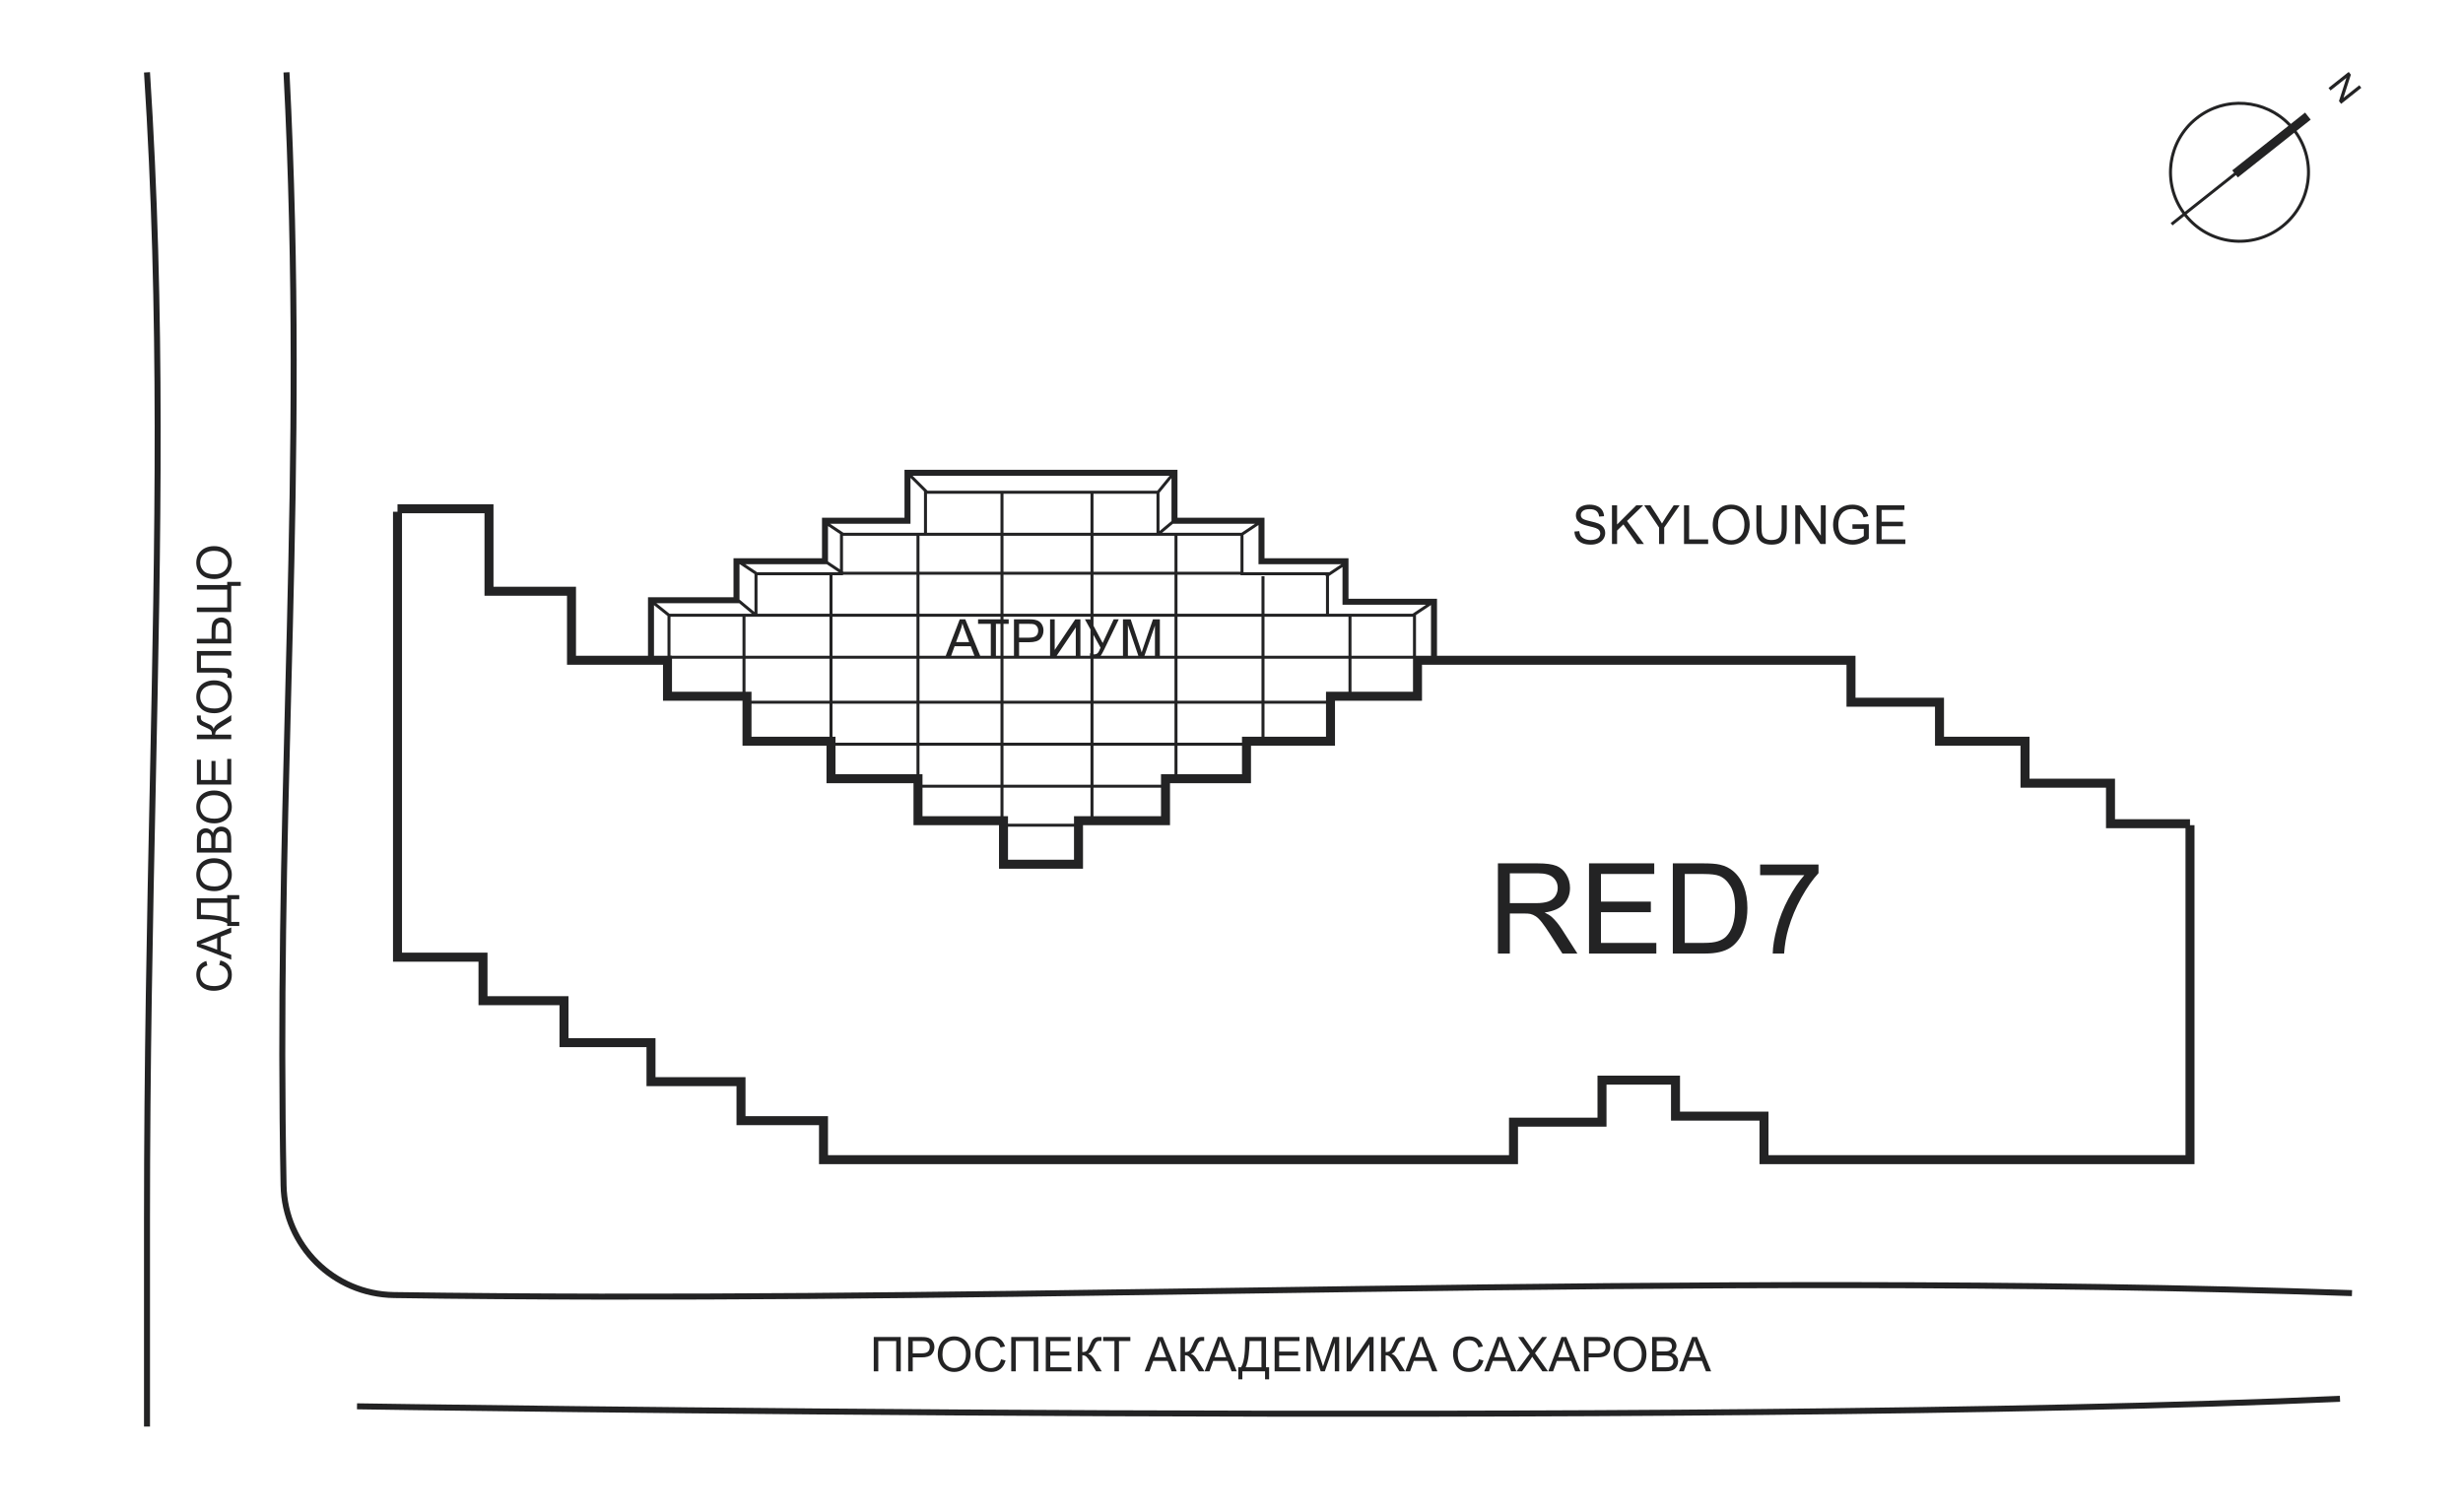 <svg width="381" height="234" viewBox="0 0 381 234" fill="none" xmlns="http://www.w3.org/2000/svg">
<path fill-rule="evenodd" clip-rule="evenodd" d="M74.947 79.41H62.185V147.396H74.715H75.411V148.092V154.125H87.245H87.941V154.821V160.622H100.703H101.399V161.318V166.655H114.625H115.321V167.351V172.688H127.387H128.083V173.384V178.721H233.426V173.616V172.92H234.122H247.116V167.119V166.423H247.812H259.182H259.878V167.119V171.992H272.872H273.568V172.688V178.721H338.074V128.137H326.472H325.776V127.441V121.873H313.246H312.55V121.176V115.376H300.02H299.324V114.679V109.343H286.33H285.634V108.647V102.846H219.968V107.718V108.415H219.272H206.51V114.679V115.376H205.814H193.516V120.48V121.176H192.82H180.987V126.977V127.673H180.291H167.529V133.706V134.402H166.833H155.231H154.535V133.706V127.673H142.005H141.309V126.977V121.176H128.547H127.851V120.48V115.376H115.553H114.857V114.679V108.415H103.255H102.559V107.718V102.846H88.405H87.709V102.15V92.172H75.643H74.947V91.476V79.41ZM61.489 78.018V79.178H60.793V148.092V148.788H61.489H74.019V154.821V155.517H74.715H86.549V161.318V162.014H87.245H100.007V167.351V168.047H100.703H113.929V173.384V174.08H114.625H126.691V179.417V180.113H127.387H234.122H234.819V179.417V174.312H247.812H248.509V173.616V167.815H258.486V172.688V173.384H259.182H272.176V179.417V180.113H272.872H338.77H339.466V179.417V127.673H338.77V126.745H327.168V121.176V120.48H326.472H313.942V114.679V113.983H313.246H300.716V108.647V107.95H300.02H287.026V102.15V101.454H286.33H219.272H218.576V102.15V107.022H205.814H205.118V107.718V113.983H192.82H192.124V114.679V119.784H180.291H179.594V120.48V126.281H166.833H166.136V126.977V133.01H155.927V126.977V126.281H155.231H142.701V120.48V119.784H142.005H129.243V114.679V113.983H128.547H116.249V107.718V107.022H115.553H103.951V102.15V101.454H103.255H89.101V91.476V90.78H88.405H76.339V78.714V78.018H75.643H61.489ZM231.711 133.578V147.53H233.557V141.334H235.698C236.174 141.334 236.517 141.356 236.726 141.401C237.012 141.47 237.291 141.594 237.564 141.772C237.843 141.949 238.157 142.26 238.506 142.704C238.855 143.149 239.299 143.789 239.838 144.627L241.685 147.53H244.007L241.58 143.732C241.098 142.99 240.587 142.371 240.048 141.876C239.794 141.648 239.423 141.416 238.934 141.182C240.273 140.998 241.263 140.566 241.904 139.887C242.544 139.209 242.865 138.374 242.865 137.384C242.865 136.617 242.671 135.916 242.284 135.281C241.897 134.647 241.38 134.206 240.733 133.958C240.086 133.705 239.14 133.578 237.897 133.578H231.711ZM237.526 139.735H233.557V135.119H237.973C239.007 135.119 239.762 135.332 240.238 135.757C240.72 136.182 240.961 136.725 240.961 137.384C240.961 137.835 240.838 138.254 240.59 138.641C240.343 139.021 239.981 139.301 239.505 139.478C239.029 139.65 238.37 139.735 237.526 139.735ZM245.805 133.578V147.53H256.217V145.883H247.652V141.134H255.37V139.497H247.652V135.224H255.894V133.578H245.805ZM258.768 133.578V147.53H263.802C264.646 147.53 265.392 147.45 266.039 147.292C266.692 147.133 267.247 146.901 267.704 146.597C268.167 146.286 268.592 145.864 268.979 145.331C269.366 144.792 269.684 144.113 269.931 143.295C270.179 142.476 270.302 141.537 270.302 140.477C270.302 139.234 270.118 138.13 269.75 137.166C269.389 136.195 268.84 135.399 268.104 134.777C267.539 134.295 266.857 133.961 266.058 133.778C265.487 133.644 264.659 133.578 263.574 133.578H258.768ZM263.593 145.883H260.614V135.224H263.545C264.643 135.224 265.439 135.319 265.934 135.51C266.619 135.776 267.2 136.303 267.676 137.089C268.158 137.87 268.399 138.99 268.399 140.449C268.399 141.502 268.275 142.4 268.028 143.142C267.787 143.878 267.447 144.465 267.009 144.903C266.699 145.214 266.28 145.455 265.753 145.626C265.233 145.798 264.513 145.883 263.593 145.883ZM272.272 133.758V135.405H279.106C278.236 136.395 277.415 137.613 276.641 139.059C275.873 140.5 275.283 141.997 274.87 143.551C274.458 145.106 274.242 146.432 274.223 147.53H275.984C276.079 146.14 276.298 144.862 276.641 143.694C277.116 142.038 277.789 140.427 278.658 138.86C279.534 137.292 280.416 136.036 281.304 135.091V133.758H272.272Z" fill="#232324"/>
<path fill-rule="evenodd" clip-rule="evenodd" d="M23.167 121.526C23.967 83.02 24.684 48.544 22.276 11.222L23.203 11.163C25.613 48.521 24.895 83.064 24.094 121.599C23.661 142.439 23.203 164.446 23.203 188.699V220.719H22.275V188.699C22.275 164.4 22.733 142.372 23.167 121.526ZM44.375 97.004C45.041 69.764 45.456 42.631 43.853 11.216L44.78 11.169C46.385 42.62 45.968 69.781 45.303 97.027C45.216 100.598 45.124 104.172 45.032 107.756L45.032 107.756L45.032 107.757C44.424 131.515 43.803 155.768 44.33 183.4C44.503 192.492 51.873 199.777 60.97 199.906C103.378 200.509 146.104 199.891 189.25 199.267L189.26 199.267L189.269 199.267L189.279 199.267L189.288 199.267C196.397 199.164 203.517 199.061 210.648 198.964C261.077 198.273 312.095 197.847 363.844 199.604L363.812 200.532C312.088 198.775 261.089 199.201 210.661 199.892C203.518 199.989 196.387 200.092 189.266 200.195L189.265 200.195C146.119 200.819 103.379 201.437 60.957 200.834C51.363 200.698 43.585 193.014 43.402 183.417C42.875 155.763 43.496 131.489 44.105 107.731L44.105 107.727C44.197 104.144 44.288 100.573 44.375 97.004ZM361.993 216.885C312.673 219.09 235.975 219.38 171.616 219.119C139.434 218.989 110.334 218.72 89.28 218.485C78.753 218.367 70.237 218.257 64.353 218.177C61.411 218.137 59.127 218.104 57.578 218.081C56.804 218.07 56.213 218.061 55.816 218.055L55.368 218.048L55.254 218.046L55.226 218.046L55.219 218.046C55.217 218.046 55.216 218.046 55.224 217.582C55.231 217.118 55.231 217.118 55.233 217.118L55.24 217.118L55.269 217.118L55.382 217.12L55.831 217.127C56.227 217.133 56.818 217.142 57.592 217.153C59.14 217.176 61.424 217.209 64.366 217.249C70.249 217.329 78.764 217.439 89.291 217.556C110.343 217.792 139.441 218.06 171.619 218.191C235.981 218.452 312.657 218.162 361.952 215.958L361.993 216.885ZM33.907 149.297L34.085 148.593C34.663 148.741 35.104 149.007 35.408 149.391C35.71 149.773 35.861 150.24 35.861 150.794C35.861 151.367 35.745 151.833 35.513 152.193C35.279 152.551 34.941 152.824 34.498 153.013C34.056 153.199 33.581 153.292 33.073 153.292C32.52 153.292 32.038 153.187 31.627 152.976C31.213 152.764 30.9 152.463 30.688 152.074C30.473 151.682 30.365 151.252 30.365 150.783C30.365 150.251 30.5 149.804 30.771 149.442C31.042 149.079 31.422 148.826 31.913 148.684L32.076 149.376C31.69 149.5 31.408 149.678 31.232 149.913C31.055 150.147 30.967 150.442 30.967 150.798C30.967 151.206 31.065 151.548 31.261 151.824C31.456 152.097 31.72 152.289 32.051 152.4C32.38 152.511 32.719 152.567 33.07 152.567C33.522 152.567 33.917 152.502 34.255 152.371C34.591 152.238 34.843 152.033 35.009 151.755C35.176 151.477 35.26 151.176 35.26 150.852C35.26 150.458 35.146 150.124 34.919 149.851C34.691 149.578 34.354 149.393 33.907 149.297ZM35.771 148.474L30.456 146.432V145.675L35.771 143.499V144.301L34.161 144.921V147.143L35.771 147.727V148.474ZM33.588 146.94V145.138L32.116 145.693C31.669 145.862 31.302 145.988 31.014 146.07C31.355 146.138 31.693 146.233 32.029 146.356L33.588 146.94ZM30.456 142.209V138.975H35.144V138.496H37.011V139.123H35.771V142.636H37.011V143.264H35.144V142.85C34.498 142.423 33.194 142.209 31.232 142.209H30.456ZM31.083 139.678V141.531H31.355C31.807 141.531 32.426 141.572 33.211 141.654C33.994 141.734 34.638 141.892 35.144 142.129V139.678H31.083ZM33.182 137.873C32.3 137.873 31.61 137.636 31.112 137.162C30.612 136.688 30.361 136.077 30.361 135.327C30.361 134.837 30.479 134.394 30.713 134C30.948 133.606 31.275 133.307 31.696 133.101C32.114 132.893 32.589 132.79 33.12 132.79C33.659 132.79 34.142 132.898 34.567 133.116C34.992 133.333 35.315 133.642 35.535 134.04C35.753 134.439 35.861 134.869 35.861 135.331C35.861 135.831 35.74 136.278 35.499 136.672C35.257 137.066 34.927 137.365 34.509 137.568C34.091 137.771 33.649 137.873 33.182 137.873ZM33.193 137.147C33.834 137.147 34.339 136.976 34.708 136.633C35.076 136.287 35.26 135.854 35.26 135.335C35.26 134.805 35.073 134.37 34.701 134.029C34.329 133.686 33.801 133.515 33.117 133.515C32.684 133.515 32.307 133.588 31.986 133.736C31.662 133.881 31.412 134.095 31.235 134.378C31.056 134.658 30.967 134.973 30.967 135.324C30.967 135.822 31.139 136.251 31.482 136.611C31.823 136.969 32.393 137.147 33.193 137.147ZM35.771 131.909H30.456V129.914C30.456 129.508 30.51 129.183 30.619 128.939C30.725 128.693 30.891 128.501 31.116 128.363C31.338 128.223 31.571 128.152 31.815 128.152C32.042 128.152 32.256 128.214 32.457 128.337C32.658 128.461 32.819 128.647 32.943 128.896C33.037 128.574 33.198 128.328 33.425 128.156C33.652 127.982 33.92 127.895 34.23 127.895C34.479 127.895 34.711 127.948 34.926 128.055C35.139 128.159 35.303 128.288 35.419 128.443C35.535 128.597 35.623 128.792 35.684 129.026C35.742 129.258 35.771 129.543 35.771 129.882V131.909ZM32.689 131.205V130.056C32.689 129.744 32.669 129.521 32.627 129.385C32.574 129.206 32.486 129.072 32.363 128.983C32.239 128.891 32.085 128.845 31.899 128.845C31.722 128.845 31.567 128.887 31.435 128.972C31.299 129.056 31.207 129.177 31.159 129.334C31.108 129.491 31.083 129.761 31.083 130.143V131.205H32.689ZM35.144 131.205V129.882C35.144 129.655 35.135 129.495 35.118 129.403C35.089 129.241 35.041 129.106 34.973 128.997C34.905 128.888 34.807 128.799 34.679 128.729C34.549 128.659 34.399 128.624 34.23 128.624C34.032 128.624 33.86 128.675 33.715 128.776C33.568 128.878 33.465 129.019 33.407 129.2C33.346 129.379 33.316 129.638 33.316 129.976V131.205H35.144ZM33.182 127.387C32.3 127.387 31.61 127.151 31.112 126.677C30.612 126.203 30.361 125.592 30.361 124.842C30.361 124.352 30.479 123.909 30.713 123.515C30.948 123.121 31.275 122.822 31.696 122.616C32.114 122.408 32.589 122.304 33.12 122.304C33.659 122.304 34.142 122.413 34.567 122.631C34.992 122.848 35.315 123.156 35.535 123.555C35.753 123.954 35.861 124.384 35.861 124.846C35.861 125.346 35.74 125.793 35.499 126.187C35.257 126.581 34.927 126.88 34.509 127.083C34.091 127.286 33.649 127.387 33.182 127.387ZM33.193 126.662C33.834 126.662 34.339 126.491 34.708 126.148C35.076 125.802 35.26 125.369 35.26 124.85C35.26 124.32 35.073 123.885 34.701 123.544C34.329 123.201 33.801 123.03 33.117 123.03C32.684 123.03 32.307 123.103 31.986 123.251C31.662 123.396 31.412 123.61 31.235 123.892C31.056 124.173 30.967 124.488 30.967 124.839C30.967 125.337 31.139 125.766 31.482 126.126C31.823 126.484 32.393 126.662 33.193 126.662ZM35.771 121.38H30.456V117.537H31.083V120.677H32.711V117.736H33.334V120.677H35.144V117.414H35.771V121.38ZM30.456 114.365V113.661H32.783C32.783 113.34 32.722 113.114 32.598 112.983C32.473 112.853 32.173 112.686 31.699 112.483C31.351 112.335 31.106 112.215 30.963 112.12C30.818 112.024 30.697 111.887 30.601 111.711C30.502 111.534 30.452 111.34 30.452 111.127C30.452 110.856 30.454 110.714 30.459 110.699H31.068C31.068 110.723 31.067 110.77 31.065 110.841C31.062 110.918 31.061 110.965 31.061 110.982C31.061 111.207 31.116 111.373 31.224 111.482C31.333 111.593 31.565 111.72 31.92 111.863C32.37 112.042 32.654 112.193 32.772 112.316C32.888 112.439 32.981 112.587 33.052 112.758C33.146 112.415 33.462 112.077 34.001 111.743L35.771 110.648V111.522L34.328 112.41C33.929 112.655 33.656 112.859 33.508 113.023C33.358 113.187 33.284 113.4 33.284 113.661H35.771L35.771 114.365H30.456ZM33.182 110.347C32.3 110.347 31.61 110.111 31.112 109.637C30.612 109.163 30.361 108.552 30.361 107.802C30.361 107.312 30.479 106.869 30.713 106.475C30.948 106.081 31.275 105.782 31.696 105.576C32.114 105.368 32.589 105.264 33.12 105.264C33.659 105.264 34.142 105.373 34.567 105.591C34.992 105.808 35.315 106.116 35.535 106.515C35.753 106.914 35.861 107.344 35.861 107.806C35.861 108.306 35.74 108.753 35.499 109.147C35.257 109.541 34.927 109.84 34.509 110.043C34.091 110.246 33.649 110.347 33.182 110.347ZM33.193 109.622C33.834 109.622 34.339 109.451 34.708 109.108C35.076 108.762 35.26 108.329 35.26 107.81C35.26 107.28 35.073 106.845 34.701 106.504C34.329 106.161 33.801 105.99 33.117 105.99C32.684 105.99 32.307 106.063 31.986 106.211C31.662 106.356 31.412 106.57 31.235 106.852C31.056 107.133 30.967 107.448 30.967 107.799C30.967 108.297 31.139 108.726 31.482 109.086C31.823 109.444 32.393 109.622 33.193 109.622ZM30.456 104.054V100.725L35.771 100.725V101.429H31.083V103.35H33.82C34.376 103.35 34.783 103.377 35.042 103.43C35.301 103.481 35.502 103.589 35.647 103.756C35.79 103.923 35.861 104.135 35.861 104.391C35.861 104.545 35.832 104.732 35.774 104.949L35.151 104.829C35.199 104.713 35.223 104.614 35.223 104.532C35.223 104.373 35.164 104.253 35.046 104.173C34.925 104.093 34.642 104.054 34.197 104.054H30.456ZM30.456 99.543V98.84H32.725V97.571C32.725 96.979 32.794 96.55 32.932 96.284C33.07 96.018 33.257 95.827 33.494 95.711C33.731 95.595 33.975 95.537 34.226 95.537C34.637 95.537 34.997 95.677 35.307 95.958C35.616 96.238 35.771 96.76 35.771 97.524V99.543H30.456ZM35.172 98.84V97.553C35.172 97.031 35.081 96.691 34.897 96.534C34.711 96.375 34.487 96.295 34.226 96.295C34.014 96.295 33.834 96.353 33.686 96.469C33.536 96.582 33.44 96.735 33.396 96.926C33.352 97.117 33.331 97.441 33.331 97.897V98.84H35.172ZM30.456 94.692V93.989H35.144V91.219H30.456V90.512H35.144V90.026H37.246V90.65H35.771V94.692H30.456ZM33.182 89.58C32.3 89.58 31.61 89.344 31.112 88.87C30.612 88.396 30.361 87.785 30.361 87.035C30.361 86.545 30.479 86.102 30.713 85.708C30.948 85.314 31.275 85.015 31.696 84.809C32.114 84.601 32.589 84.497 33.12 84.497C33.659 84.497 34.142 84.606 34.567 84.824C34.992 85.041 35.315 85.349 35.535 85.748C35.753 86.147 35.861 86.577 35.861 87.039C35.861 87.539 35.74 87.986 35.499 88.38C35.257 88.774 34.927 89.073 34.509 89.276C34.091 89.479 33.649 89.58 33.182 89.58ZM33.193 88.855C33.834 88.855 34.339 88.684 34.708 88.341C35.076 87.995 35.26 87.562 35.26 87.043C35.26 86.513 35.073 86.078 34.701 85.737C34.329 85.394 33.801 85.222 33.117 85.222C32.684 85.222 32.307 85.296 31.986 85.444C31.662 85.589 31.412 85.803 31.235 86.085C31.056 86.366 30.967 86.681 30.967 87.032C30.967 87.53 31.139 87.959 31.482 88.319C31.823 88.677 32.393 88.855 33.193 88.855ZM139.34 206.858H135.159V212.173H135.863V207.485H138.633V212.173H139.34V206.858ZM140.489 206.858V212.173H141.192V210.012H142.555C143.307 210.012 143.827 209.856 144.114 209.544C144.402 209.23 144.546 208.847 144.546 208.395C144.546 208.132 144.492 207.89 144.383 207.67C144.276 207.45 144.135 207.28 143.959 207.159C143.782 207.036 143.563 206.952 143.302 206.909C143.116 206.875 142.847 206.858 142.494 206.858H140.489ZM142.566 209.385H141.192V207.485H142.552C142.871 207.485 143.09 207.501 143.208 207.532C143.392 207.583 143.539 207.688 143.65 207.848C143.764 208.005 143.821 208.195 143.821 208.417C143.821 208.724 143.725 208.962 143.534 209.131C143.343 209.3 143.021 209.385 142.566 209.385ZM145.771 207.514C145.298 208.012 145.061 208.702 145.061 209.584C145.061 210.051 145.162 210.493 145.365 210.911C145.568 211.329 145.867 211.659 146.261 211.901C146.655 212.143 147.102 212.264 147.602 212.264C148.064 212.264 148.494 212.155 148.893 211.937C149.292 211.717 149.6 211.395 149.817 210.969C150.035 210.544 150.144 210.062 150.144 209.523C150.144 208.991 150.04 208.516 149.832 208.098C149.626 207.677 149.327 207.35 148.933 207.115C148.539 206.881 148.096 206.764 147.606 206.764C146.857 206.764 146.245 207.014 145.771 207.514ZM146.301 211.111C145.957 210.741 145.786 210.236 145.786 209.595C145.786 208.795 145.965 208.225 146.322 207.884C146.683 207.541 147.112 207.369 147.609 207.369C147.96 207.369 148.275 207.459 148.556 207.637C148.839 207.814 149.052 208.064 149.197 208.388C149.345 208.709 149.419 209.086 149.419 209.519C149.419 210.203 149.247 210.731 148.904 211.103C148.563 211.476 148.128 211.662 147.599 211.662C147.079 211.662 146.646 211.478 146.301 211.111ZM155.549 210.487L154.846 210.309C154.749 210.757 154.564 211.094 154.291 211.321C154.018 211.548 153.685 211.662 153.291 211.662C152.967 211.662 152.666 211.578 152.388 211.412C152.11 211.245 151.905 210.993 151.772 210.657C151.641 210.319 151.576 209.924 151.576 209.472C151.576 209.121 151.631 208.782 151.743 208.453C151.854 208.122 152.046 207.859 152.319 207.663C152.595 207.467 152.937 207.369 153.345 207.369C153.7 207.369 153.995 207.457 154.23 207.634C154.464 207.81 154.643 208.092 154.766 208.479L155.459 208.315C155.316 207.825 155.064 207.444 154.701 207.173C154.338 206.903 153.891 206.767 153.36 206.767C152.891 206.767 152.46 206.875 152.069 207.09C151.68 207.303 151.379 207.616 151.166 208.029C150.956 208.44 150.851 208.922 150.851 209.476C150.851 209.983 150.944 210.458 151.13 210.9C151.318 211.343 151.592 211.681 151.949 211.916C152.309 212.148 152.776 212.264 153.349 212.264C153.902 212.264 154.37 212.113 154.752 211.81C155.136 211.506 155.402 211.065 155.549 210.487ZM160.607 206.858H156.427V212.173H157.13V207.485H159.9V212.173H160.607V206.858ZM161.771 206.858V212.173H165.737V211.546H162.474V209.737H165.414V209.113H162.474V207.485H165.614V206.858H161.771ZM167.423 206.858H166.72V212.173H167.423V209.686C167.684 209.686 167.897 209.761 168.061 209.911C168.225 210.058 168.43 210.331 168.674 210.73L169.562 212.173H170.436L169.341 210.404C169.007 209.865 168.669 209.548 168.326 209.454C168.497 209.384 168.645 209.291 168.768 209.175C168.891 209.056 169.042 208.772 169.221 208.323C169.364 207.967 169.491 207.735 169.602 207.627C169.711 207.518 169.877 207.463 170.102 207.463C170.11 207.463 170.124 207.464 170.144 207.464C170.168 207.465 170.202 207.466 170.244 207.467C170.314 207.469 170.361 207.471 170.385 207.471V206.862C170.371 206.857 170.228 206.854 169.957 206.854C169.745 206.854 169.55 206.904 169.374 207.003C169.197 207.1 169.061 207.22 168.964 207.365C168.87 207.508 168.749 207.753 168.601 208.101C168.398 208.575 168.231 208.875 168.101 209.001C167.97 209.124 167.744 209.186 167.423 209.186V206.858ZM172.39 207.485V212.173H173.093V207.485H174.852V206.858H170.639V207.485H172.39ZM179.101 206.858L177.06 212.173H177.807L178.39 210.563H180.613L181.233 212.173H182.034L179.859 206.858H179.101ZM180.395 209.99H178.593L179.177 208.431C179.3 208.095 179.396 207.757 179.463 207.416C179.546 207.704 179.671 208.071 179.84 208.518L180.395 209.99ZM183.31 206.858H182.607V212.173H183.31V209.686C183.571 209.686 183.784 209.761 183.948 209.911C184.113 210.058 184.317 210.331 184.561 210.73L185.449 212.173H186.323L185.228 210.404C184.894 209.865 184.556 209.548 184.213 209.454C184.384 209.384 184.532 209.291 184.655 209.175C184.778 209.056 184.929 208.772 185.108 208.323C185.251 207.967 185.378 207.735 185.489 207.627C185.598 207.518 185.765 207.463 185.989 207.463C186.006 207.463 186.053 207.465 186.131 207.467C186.201 207.469 186.248 207.471 186.272 207.471V206.862C186.258 206.857 186.115 206.854 185.844 206.854C185.632 206.854 185.437 206.904 185.261 207.003C185.084 207.1 184.948 207.22 184.851 207.365C184.757 207.508 184.636 207.753 184.488 208.101C184.285 208.575 184.119 208.875 183.988 209.001C183.858 209.124 183.632 209.186 183.31 209.186V206.858ZM188.382 206.858L186.341 212.173H187.088L187.672 210.563H189.894L190.514 212.173H191.315L189.14 206.858H188.382ZM189.677 209.99H187.875L188.458 208.431C188.582 208.095 188.677 207.757 188.745 207.416C188.827 207.704 188.953 208.071 189.122 208.518L189.677 209.99ZM195.84 206.858H192.606V207.634C192.606 209.596 192.392 210.9 191.964 211.546H191.551V213.413H192.178V212.173H195.691V213.413H196.318V211.546H195.84V206.858ZM193.284 207.485H195.137V211.546H192.686C192.923 211.041 193.081 210.396 193.161 209.613C193.243 208.828 193.284 208.209 193.284 207.757V207.485ZM197.171 206.858V212.173H201.137V211.546H197.874V209.737H200.814V209.113H197.874V207.485H201.014V206.858H197.171ZM202.087 206.858V212.173H202.765V207.648L204.302 212.173H204.936L206.481 207.724V212.173H207.159V206.858H206.213L204.94 210.556C204.812 210.931 204.718 211.215 204.657 211.408C204.633 211.329 204.603 211.232 204.566 211.118C204.521 210.979 204.467 210.813 204.403 210.621L203.145 206.858H202.087ZM208.943 206.858H208.305V212.173H209.008L211.839 207.975V212.173H212.478V206.858H211.771L208.943 211.067V206.858ZM214.345 206.858H213.641V212.173H214.345V209.686C214.606 209.686 214.818 209.761 214.983 209.911C215.147 210.058 215.351 210.331 215.595 210.73L216.484 212.173H217.357L216.263 210.404C215.929 209.865 215.591 209.548 215.247 209.454C215.419 209.384 215.566 209.291 215.69 209.175C215.813 209.056 215.964 208.772 216.143 208.323C216.286 207.967 216.412 207.735 216.524 207.627C216.632 207.518 216.799 207.463 217.024 207.463C217.041 207.463 217.088 207.465 217.165 207.467C217.235 207.469 217.283 207.471 217.307 207.471V206.862C217.292 206.857 217.15 206.854 216.879 206.854C216.666 206.854 216.472 206.904 216.295 207.003C216.119 207.1 215.982 207.22 215.885 207.365C215.791 207.508 215.67 207.753 215.523 208.101C215.32 208.575 215.153 208.875 215.023 209.001C214.892 209.124 214.666 209.186 214.345 209.186V206.858ZM219.417 206.858L217.376 212.173H218.122L218.706 210.563H220.929L221.549 212.173H222.35L220.174 206.858H219.417ZM220.711 209.99H218.909L219.493 208.431C219.616 208.095 219.712 207.757 219.779 207.416C219.861 207.704 219.987 208.071 220.156 208.518L220.711 209.99ZM229.474 210.487L228.771 210.309C228.674 210.757 228.489 211.094 228.216 211.321C227.943 211.548 227.609 211.662 227.215 211.662C226.891 211.662 226.59 211.578 226.313 211.412C226.035 211.245 225.829 210.993 225.696 210.657C225.566 210.319 225.5 209.924 225.5 209.472C225.5 209.121 225.556 208.782 225.667 208.453C225.778 208.122 225.971 207.859 226.244 207.663C226.519 207.467 226.861 207.369 227.27 207.369C227.625 207.369 227.92 207.457 228.154 207.634C228.389 207.81 228.568 208.092 228.691 208.479L229.383 208.315C229.241 207.825 228.988 207.444 228.626 207.173C228.263 206.903 227.816 206.767 227.284 206.767C226.815 206.767 226.385 206.875 225.993 207.09C225.604 207.303 225.303 207.616 225.091 208.029C224.88 208.44 224.775 208.922 224.775 209.476C224.775 209.983 224.868 210.458 225.054 210.9C225.243 211.343 225.516 211.681 225.874 211.916C226.234 212.148 226.7 212.264 227.273 212.264C227.827 212.264 228.294 212.113 228.676 211.81C229.061 211.506 229.327 211.065 229.474 210.487ZM231.635 206.858L229.594 212.173H230.34L230.924 210.563H233.147L233.767 212.173H234.568L232.393 206.858H231.635ZM232.929 209.99H231.127L231.711 208.431C231.834 208.095 231.93 207.757 231.997 207.416C232.08 207.704 232.205 208.071 232.374 208.518L232.929 209.99ZM236.645 209.403L234.59 212.173H235.434L236.769 210.32C236.819 210.248 236.904 210.115 237.022 209.921C237.102 210.05 237.179 210.168 237.254 210.277L238.592 212.173H239.462L237.45 209.363L239.317 206.858H238.552L237.483 208.268C237.321 208.479 237.181 208.68 237.062 208.874C236.978 208.721 236.835 208.504 236.634 208.221L235.67 206.858H234.833L236.645 209.403ZM241.54 206.858L239.499 212.173H240.245L240.829 210.563H243.052L243.672 212.173H244.473L242.298 206.858H241.54ZM242.834 209.99H241.032L241.616 208.431C241.739 208.095 241.835 207.757 241.902 207.416C241.984 207.704 242.11 208.071 242.279 208.518L242.834 209.99ZM245.035 206.858V212.173H245.738V210.012H247.101C247.853 210.012 248.373 209.856 248.66 209.544C248.948 209.23 249.092 208.847 249.092 208.395C249.092 208.132 249.037 207.89 248.929 207.67C248.822 207.45 248.681 207.28 248.504 207.159C248.328 207.036 248.109 206.952 247.848 206.909C247.662 206.875 247.393 206.858 247.04 206.858H245.035ZM247.112 209.385H245.738V207.485H247.098C247.417 207.485 247.635 207.501 247.754 207.532C247.938 207.583 248.085 207.688 248.196 207.848C248.31 208.005 248.367 208.195 248.367 208.417C248.367 208.724 248.271 208.962 248.08 209.131C247.889 209.3 247.567 209.385 247.112 209.385ZM250.317 207.514C249.843 208.012 249.607 208.702 249.607 209.584C249.607 210.051 249.708 210.493 249.911 210.911C250.114 211.329 250.413 211.659 250.807 211.901C251.201 212.143 251.648 212.264 252.148 212.264C252.61 212.264 253.04 212.155 253.439 211.937C253.838 211.717 254.146 211.395 254.363 210.969C254.581 210.544 254.69 210.062 254.69 209.523C254.69 208.991 254.586 208.516 254.378 208.098C254.172 207.677 253.873 207.35 253.479 207.115C253.085 206.881 252.642 206.764 252.152 206.764C251.402 206.764 250.791 207.014 250.317 207.514ZM250.847 211.111C250.503 210.741 250.332 210.236 250.332 209.595C250.332 208.795 250.511 208.225 250.868 207.884C251.228 207.541 251.657 207.369 252.155 207.369C252.506 207.369 252.821 207.459 253.102 207.637C253.384 207.814 253.598 208.064 253.743 208.388C253.891 208.709 253.964 209.086 253.964 209.519C253.964 210.203 253.793 210.731 253.45 211.103C253.109 211.476 252.674 211.662 252.144 211.662C251.625 211.662 251.192 211.478 250.847 211.111ZM255.571 206.858V212.173H257.597C257.936 212.173 258.221 212.144 258.453 212.086C258.687 212.025 258.882 211.937 259.037 211.821C259.191 211.705 259.321 211.541 259.425 211.328C259.531 211.113 259.584 210.881 259.584 210.632C259.584 210.323 259.497 210.054 259.323 209.827C259.151 209.6 258.905 209.439 258.583 209.345C258.832 209.222 259.018 209.06 259.142 208.859C259.265 208.659 259.327 208.445 259.327 208.217C259.327 207.973 259.257 207.74 259.116 207.518C258.979 207.293 258.786 207.127 258.54 207.021C258.296 206.912 257.971 206.858 257.565 206.858H255.571ZM257.423 209.091H256.274V207.485H257.336C257.718 207.485 257.988 207.511 258.145 207.561C258.302 207.61 258.423 207.701 258.507 207.837C258.592 207.97 258.634 208.124 258.634 208.301C258.634 208.487 258.588 208.642 258.496 208.765C258.407 208.888 258.273 208.976 258.094 209.03C257.959 209.071 257.735 209.091 257.423 209.091ZM257.597 211.546H256.274V209.718H257.503C257.841 209.718 258.1 209.749 258.279 209.809C258.46 209.867 258.602 209.97 258.703 210.117C258.805 210.262 258.855 210.434 258.855 210.632C258.855 210.801 258.82 210.951 258.75 211.082C258.68 211.21 258.591 211.308 258.482 211.375C258.373 211.443 258.238 211.491 258.076 211.52C257.984 211.537 257.824 211.546 257.597 211.546ZM261.763 206.858L259.722 212.173H260.469L261.052 210.563H263.275L263.895 212.173H264.696L262.521 206.858H261.763ZM263.057 209.99H261.255L261.839 208.431C261.962 208.095 262.058 207.757 262.126 207.416C262.208 207.704 262.333 208.071 262.503 208.518L263.057 209.99Z" fill="#232324"/>
<path d="M243.547 82.241L244.294 82.176C244.329 82.475 244.41 82.721 244.538 82.914C244.669 83.104 244.87 83.259 245.142 83.379C245.414 83.496 245.72 83.554 246.06 83.554C246.361 83.554 246.628 83.51 246.859 83.42C247.09 83.33 247.261 83.208 247.373 83.053C247.487 82.895 247.544 82.724 247.544 82.539C247.544 82.351 247.49 82.188 247.381 82.049C247.272 81.908 247.093 81.79 246.843 81.695C246.682 81.632 246.327 81.535 245.778 81.405C245.229 81.272 244.844 81.147 244.624 81.03C244.338 80.88 244.125 80.695 243.984 80.475C243.845 80.252 243.776 80.003 243.776 79.728C243.776 79.427 243.861 79.145 244.032 78.884C244.204 78.621 244.454 78.421 244.783 78.285C245.112 78.149 245.478 78.081 245.88 78.081C246.323 78.081 246.714 78.153 247.051 78.297C247.391 78.438 247.652 78.648 247.834 78.925C248.016 79.202 248.114 79.516 248.128 79.867L247.369 79.924C247.328 79.546 247.189 79.261 246.953 79.068C246.719 78.875 246.372 78.778 245.913 78.778C245.434 78.778 245.085 78.867 244.865 79.043C244.647 79.217 244.538 79.428 244.538 79.675C244.538 79.89 244.616 80.067 244.771 80.206C244.923 80.344 245.32 80.487 245.962 80.634C246.606 80.778 247.048 80.905 247.287 81.013C247.635 81.174 247.892 81.378 248.058 81.625C248.224 81.87 248.307 82.153 248.307 82.474C248.307 82.792 248.216 83.092 248.034 83.375C247.852 83.655 247.589 83.874 247.247 84.032C246.907 84.187 246.523 84.264 246.096 84.264C245.555 84.264 245.101 84.185 244.734 84.028C244.37 83.87 244.083 83.633 243.873 83.318C243.667 83 243.558 82.641 243.547 82.241ZM249.355 84.162V78.183H250.146V81.148L253.116 78.183H254.189L251.68 80.606L254.299 84.162H253.254L251.125 81.136L250.146 82.09V84.162H249.355ZM256.644 84.162V81.629L254.339 78.183H255.302L256.481 79.986C256.698 80.323 256.901 80.66 257.088 80.997C257.268 80.684 257.485 80.332 257.741 79.941L258.899 78.183H259.821L257.435 81.629V84.162H256.644ZM260.498 84.162V78.183H261.29V83.457H264.234V84.162H260.498ZM264.94 81.25C264.94 80.257 265.207 79.481 265.739 78.921C266.272 78.358 266.96 78.077 267.803 78.077C268.355 78.077 268.853 78.209 269.296 78.472C269.739 78.736 270.077 79.105 270.308 79.578C270.541 80.048 270.658 80.582 270.658 81.181C270.658 81.787 270.536 82.329 270.291 82.808C270.047 83.287 269.7 83.65 269.251 83.897C268.803 84.142 268.319 84.264 267.799 84.264C267.236 84.264 266.733 84.128 266.29 83.856C265.847 83.584 265.511 83.213 265.283 82.743C265.054 82.272 264.94 81.775 264.94 81.25ZM265.756 81.262C265.756 81.983 265.949 82.551 266.335 82.967C266.724 83.38 267.211 83.587 267.795 83.587C268.391 83.587 268.88 83.378 269.263 82.959C269.65 82.54 269.843 81.946 269.843 81.177C269.843 80.69 269.76 80.266 269.594 79.904C269.431 79.54 269.19 79.258 268.872 79.06C268.556 78.858 268.202 78.758 267.807 78.758C267.247 78.758 266.765 78.951 266.359 79.337C265.957 79.72 265.756 80.362 265.756 81.262ZM275.606 78.183H276.397V81.637C276.397 82.238 276.329 82.716 276.193 83.069C276.057 83.422 275.811 83.711 275.455 83.934C275.101 84.154 274.637 84.264 274.06 84.264C273.5 84.264 273.042 84.168 272.686 83.975C272.329 83.781 272.075 83.503 271.923 83.138C271.771 82.771 271.694 82.271 271.694 81.637V78.183H272.486V81.633C272.486 82.153 272.533 82.536 272.628 82.784C272.726 83.028 272.892 83.217 273.126 83.35C273.363 83.484 273.651 83.55 273.991 83.55C274.573 83.55 274.987 83.418 275.235 83.155C275.482 82.891 275.606 82.384 275.606 81.633V78.183ZM277.711 84.162V78.183H278.522L281.663 82.877V78.183H282.421V84.162H281.61L278.469 79.463V84.162H277.711ZM286.553 81.817V81.115L289.086 81.111V83.33C288.697 83.64 288.296 83.874 287.883 84.032C287.47 84.187 287.045 84.264 286.61 84.264C286.023 84.264 285.489 84.139 285.007 83.889C284.529 83.636 284.167 83.272 283.922 82.796C283.678 82.32 283.555 81.788 283.555 81.201C283.555 80.619 283.676 80.077 283.918 79.573C284.163 79.068 284.514 78.692 284.971 78.448C285.427 78.203 285.954 78.081 286.549 78.081C286.981 78.081 287.372 78.151 287.72 78.293C288.07 78.431 288.345 78.626 288.544 78.876C288.742 79.126 288.893 79.453 288.996 79.855L288.283 80.051C288.193 79.746 288.081 79.507 287.948 79.333C287.815 79.159 287.625 79.02 287.377 78.917C287.13 78.811 286.855 78.758 286.553 78.758C286.192 78.758 285.879 78.814 285.615 78.925C285.351 79.034 285.138 79.178 284.975 79.357C284.814 79.537 284.689 79.734 284.599 79.949C284.447 80.319 284.371 80.72 284.371 81.152C284.371 81.685 284.462 82.131 284.644 82.49C284.829 82.849 285.097 83.115 285.448 83.289C285.799 83.463 286.171 83.55 286.565 83.55C286.908 83.55 287.242 83.485 287.569 83.355C287.895 83.221 288.143 83.08 288.311 82.93V81.817H286.553ZM290.273 84.162V78.183H294.596V78.888H291.064V80.72H294.372V81.421H291.064V83.457H294.735V84.162H290.273Z" fill="#232324"/>
<path fill-rule="evenodd" clip-rule="evenodd" d="M140.38 72.681H139.916V73.145V80.106H127.618H127.154V80.57V86.371H113.928H113.464V86.835V92.404H100.702H100.238V92.868V101.917H101.166V93.63L103.254 95.3V102.15H103.718V101.918H114.855V107.718H115.319V101.918H128.314V108.415H116.015V108.879H128.314V114.679H128.778V108.879H141.771V114.912H128.546V115.376H141.771V121.177H142.235V115.376H154.765V121.408H142.468V121.872H154.765V127.209H155.229V121.872H168.687V127.209H169.151V121.872H180.522V121.408H169.151V115.376H181.681V119.784H182.145V115.376H192.588V114.912H182.145V108.879H195.14V114.912H195.604V108.879H206.044V108.415H195.604V101.918H208.597V107.486H209.061V101.918H219.039L219.039 101.918V95.189V95.159L221.36 93.611V101.685H222.288V93.1V92.636H221.824H208.598V86.835V86.371H208.134H195.604V80.57V80.106H195.14H182.146V73.145V72.681H181.682H140.38ZM220.594 93.564H208.134H207.67V93.1V87.732L205.581 89.125V94.957H218.505L220.594 93.564ZM207.483 87.299H195.14H194.676V86.835V81.235L192.355 82.783V88.538H205.349H205.581V88.567L207.483 87.299ZM194.14 81.034H181.682H181.44L179.769 82.427H192.052L194.14 81.034ZM181.218 80.615V80.57V73.974L179.361 76.244V82.163L181.218 80.615ZM181.218 73.611V73.609H181.216L181.218 73.611ZM180.917 73.609H141.17L143.491 75.93H179.018L180.917 73.609ZM140.844 73.939V80.57V81.034H140.38H128.385L130.473 82.427H142.931V76.162V76.027L140.844 73.939ZM128.082 81.391V86.835V86.866L129.937 88.103V82.659V82.627L128.082 81.391ZM127.896 87.299H127.618H115.273L117.072 88.499L117.046 88.538H129.754L127.896 87.299ZM114.437 87.299H114.392V92.76L116.711 94.693V88.816L114.437 87.299ZM114.354 93.332H113.928H101.537L103.567 94.957H116.303L114.354 93.332ZM178.897 76.394V82.427H169.151V76.394H178.897ZM155.229 76.394H168.687V82.427H155.229V76.394ZM143.395 76.394H154.765V82.427H143.396V82.891H154.765V88.46H142.235V82.891H143.163H143.395V82.659V76.394ZM130.402 82.891H141.771V88.46H130.473L130.402 88.412V82.891ZM130.402 89.002V88.924H141.771V94.957H128.778V89.002H130.169H130.402ZM117.176 89.002H128.314V94.957H117.176V89.002ZM116.944 95.421H116.945V95.421H128.314V101.454H115.319V95.421H116.944ZM103.718 95.421H114.855V101.454H103.718V95.421ZM179.129 82.891V82.891H181.681V88.46H169.151V82.891H179.129ZM182.145 88.46V82.891H191.891V88.46H182.145ZM182.145 88.924H191.891V89.002H192.123H205.014L205.116 89.156V94.957H195.604V89.156H195.14V94.957H182.145V88.924ZM205.117 95.421V95.421H205.349H208.597V101.454H195.604V95.421H205.117ZM209.061 101.454V95.421H218.574V101.454H209.061ZM168.687 82.891H155.229V88.46H168.687V82.891ZM168.687 88.924H155.229V94.957H168.687V88.924ZM168.687 95.421H155.229V95.817H156.035V96.523H155.229V101.454H156.851V95.817H159.106C159.503 95.817 159.807 95.836 160.016 95.874C160.31 95.923 160.556 96.017 160.754 96.156C160.953 96.292 161.112 96.483 161.231 96.731C161.354 96.978 161.415 97.25 161.415 97.547C161.415 98.055 161.253 98.486 160.93 98.84C160.606 99.19 160.021 99.366 159.176 99.366H157.642V101.454H162.435V95.817H163.152V100.553L166.334 95.817H167.129V101.454H168.61V101.058C168.635 101.073 168.661 101.087 168.687 101.1V97.385L167.823 95.817H168.622L168.687 95.939V95.421ZM169.151 96.811V95.421H181.681V101.454H179.418V95.817H178.354L176.922 99.978C176.778 100.399 176.672 100.718 176.604 100.936C176.544 100.74 176.449 100.445 176.319 100.051L174.903 95.817H173.712V101.454H170.263C170.419 101.244 170.605 100.915 170.82 100.467L173.064 95.817H172.277L170.572 99.48L169.151 96.811ZM169.151 98.226V101.235C169.195 101.24 169.238 101.242 169.283 101.242C169.476 101.242 169.642 101.181 169.78 101.058C169.922 100.933 170.077 100.65 170.245 100.21L169.151 98.226ZM168.687 101.918H155.229V108.415H168.687V101.918ZM169.151 108.415V101.918H181.681V108.415H169.151ZM168.687 108.879H155.229V114.912H168.687V108.879ZM169.151 114.912V108.879H181.681V114.912H169.151ZM168.687 115.376H155.229V121.408H168.687V115.376ZM169.151 94.957V88.924H181.681V94.957H169.151ZM142.235 88.924H154.765V94.957H142.235V88.924ZM142.235 95.421H154.765V95.817H151.296V96.523H153.266V101.454H151.624L149.317 95.817H148.465L146.3 101.454H142.235V95.421ZM154.057 96.523H154.765V101.454H154.057V96.523ZM142.235 101.918H154.765V108.415H142.235V101.918ZM142.235 108.879H154.765V114.912H142.235V108.879ZM182.145 108.415V101.918H195.14V108.415H182.145ZM182.145 101.454V95.421H195.14V101.454H182.145ZM141.771 101.918V108.415H128.778V101.918H141.771ZM141.771 95.421V101.454H128.778V95.421H141.771ZM178.656 101.454V96.792L177.037 101.454H178.656ZM176.088 101.454L174.475 96.706V101.454H176.088ZM166.411 101.454V97.073L163.457 101.454H166.411ZM150.731 101.454L150.166 99.986H147.666L147.133 101.454H150.731ZM155.462 127.442H166.6V127.906H155.462V127.442ZM149.921 99.341H147.894L148.551 97.587C148.689 97.209 148.797 96.829 148.873 96.445C148.965 96.769 149.107 97.182 149.297 97.685L149.921 99.341ZM159.188 98.66H157.642V96.523H159.172C159.531 96.523 159.777 96.54 159.91 96.576C160.117 96.633 160.282 96.751 160.407 96.931C160.535 97.107 160.599 97.321 160.599 97.571C160.599 97.916 160.492 98.184 160.277 98.374C160.062 98.565 159.699 98.66 159.188 98.66Z" fill="#232324"/>
<path fill-rule="evenodd" clip-rule="evenodd" d="M363.321 11.127L360.198 13.605L360.512 14.001L362.966 12.054L361.814 15.641L362.15 16.065L365.273 13.588L364.959 13.192L362.507 15.137L363.657 11.551L363.321 11.127ZM352.917 34.835C348.399 38.419 341.832 37.662 338.248 33.145L345.882 27.088L346.17 27.451L354.888 20.535C358.148 25.035 357.313 31.347 352.917 34.835ZM353.205 35.198C348.487 38.941 341.628 38.151 337.884 33.433L336.066 34.875L335.778 34.511L337.603 33.063C334.184 28.362 335.053 21.758 339.65 18.111C344.123 14.562 350.521 15.088 354.364 19.174L356.575 17.419L357.44 18.51L355.252 20.246C358.671 24.947 357.802 31.552 353.205 35.198ZM339.938 18.475C335.542 21.962 334.707 28.275 337.967 32.775L345.594 26.724L345.305 26.36L353.999 19.463C350.317 15.578 344.211 15.085 339.938 18.475Z" fill="#232324"/>
</svg>
